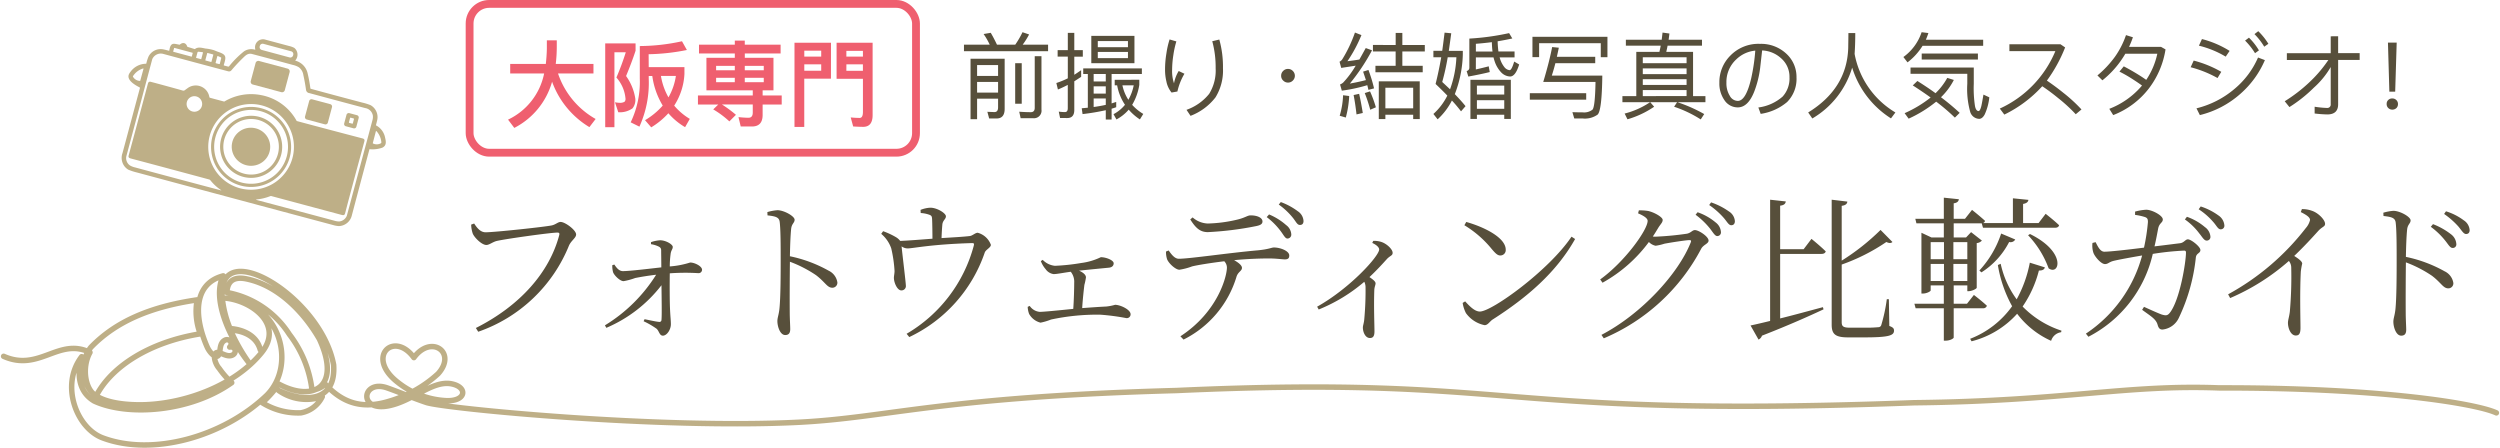 <svg xmlns="http://www.w3.org/2000/svg" width="319.218" height="57.189" viewBox="0 0 319.218 57.189">
  <g id="Group_92658" data-name="Group 92658" transform="translate(0.462 51.812)">
    <g id="Group_92657" data-name="Group 92657" transform="translate(-131 -98.812)">
      <g id="Rectangle_14785" data-name="Rectangle 14785" transform="translate(190 47)" fill="none" stroke="#ef5f6f" stroke-width="1">
        <rect width="58" height="20" rx="3" stroke="none"/>
        <rect x="0.5" y="0.5" width="57" height="19" rx="2.5" fill="none"/>
      </g>
      <path id="Path_459128" data-name="Path 459128" d="M4.08-13.46l-.38.14a4.053,4.053,0,0,0,.2,1.14c.2.5,1.14,1.46,1.74,1.46.38,0,.82-.4,1.36-.52,1.14-.26,6.82-1.06,7.7-1.06.2,0,.32.04.24.34C13.7-7.28,10.02-3,4.3-.12l.3.48A19.331,19.331,0,0,0,16.18-10.62c.28-.66.92-1,.92-1.44,0-.56-1.4-1.6-1.98-1.6-.34,0-.6.32-1.12.44-.96.2-7.32.88-8.46.88C4.84-12.34,4.4-12.98,4.08-13.46Zm22.58,2.64a3.434,3.434,0,0,1,.94.28c.24.12.36.22.36.52,0,.54.02,1.44.02,2.16-1.62.18-3.88.46-4.88.48-.46,0-.76-.3-1.12-.84l-.26.08a3.1,3.1,0,0,0,.1.9c.14.4.88,1.14,1.34,1.14a8.4,8.4,0,0,0,1.48-.4c.7-.14,1.64-.3,2.68-.42A20,20,0,0,1,20.78-.46l.18.32A17.549,17.549,0,0,0,28-5.58c.02,1.8.06,3.86,0,4.44a.256.256,0,0,1-.32.24c-.46-.04-1.2-.22-1.84-.34l-.12.26a10.055,10.055,0,0,1,1.66.96c.34.32.36.88.8.88C28.68.86,29.2.1,29.2-.6c0-.48-.06-.92-.1-1.74-.06-1.12-.06-3.42-.04-4.76a27.25,27.25,0,0,1,3.66-.02.436.436,0,0,0,.46-.44c0-.44-.92-.92-1.52-.92a11.083,11.083,0,0,1-2.6.5,12.2,12.2,0,0,1,.1-1.54c.06-.56.28-.62.28-.96,0-.3-.86-.84-1.62-.84a4.378,4.378,0,0,0-1.16.24ZM41.54-14.5c1.06.12,1.5.24,1.56.88.12,1,.12,3.18.12,4.78,0,1.52,0,4.8-.16,6.28-.08.76-.26,1.12-.26,1.56,0,.68.34,1.78,1,1.78.44,0,.64-.24.64-.76,0-.34-.04-.94-.06-1.82-.02-2.12,0-5.4.02-6.78a15.682,15.682,0,0,1,3.34,1.72c1.2.92,1.42,1.6,2.08,1.6a.64.64,0,0,0,.64-.68,1.981,1.981,0,0,0-1.12-1.5A17.188,17.188,0,0,0,44.4-9.28c.02-1.1.06-2.56.16-3.52.08-.66.44-.74.44-1.14,0-.46-1.36-1.22-2.2-1.22a6.1,6.1,0,0,0-1.28.24Zm19.56-.3a3.955,3.955,0,0,1,1.1.22c.32.12.34.24.36.68.02.48.04,1.66.04,2.38-1.36.1-3,.24-4.12.28a1.91,1.91,0,0,0-.58-.5,9.889,9.889,0,0,0-1.6-.74l-.24.34a4.221,4.221,0,0,1,1.28,1.86,16.939,16.939,0,0,1,.42,2.88c0,.34-.1.7-.08.94.02.58.44,1.58.98,1.54a.555.555,0,0,0,.54-.66c0-.36-.46-4.08-.54-4.96a1.337,1.337,0,0,0,.76.26c.72,0,2.9-.52,8.2-.68.28,0,.32.04.26.32A18.587,18.587,0,0,1,59.3.62l.34.42a18.577,18.577,0,0,0,9.64-10.8c.14-.38.78-.62.78-.98a2.461,2.461,0,0,0-1.68-1.54c-.32,0-.66.38-1.02.42-.82.1-2.3.18-3.6.26.02-.56.06-1.26.1-1.68.04-.6.46-.72.46-1.1,0-.4-1.14-1.1-1.98-1.1a3.785,3.785,0,0,0-1.26.28ZM76.44-8.66a3.5,3.5,0,0,0,.62,1.04A1.486,1.486,0,0,0,78.08-7c.4,0,1.16-.16,2.18-.3a2.028,2.028,0,0,1,.44,1.4c0,.72-.04,2.26-.12,3.34-1.96.2-3.76.38-4.28.38a1.714,1.714,0,0,1-1.28-.76l-.26.12a2.947,2.947,0,0,0,.18.9A2.315,2.315,0,0,0,76.4-.8a7.547,7.547,0,0,0,1.34-.4,28.236,28.236,0,0,1,6.28-.62,28.623,28.623,0,0,1,3.34.44.484.484,0,0,0,.54-.5c0-.58-1.3-1.2-1.98-1.2a6.282,6.282,0,0,1-1.14.22c-.88.04-1.96.12-3.06.2.06-1.04.2-2.32.28-2.96a7.528,7.528,0,0,0,.2-.96c0-.34-.38-.64-.88-.86,1.48-.16,3.2-.32,3.8-.38.44-.04.62-.28.62-.56,0-.4-.98-.78-1.64-.78a8.009,8.009,0,0,1-2.5.74,26.1,26.1,0,0,1-3.36.36,2.5,2.5,0,0,1-1.56-.76Zm19.08-5.32c.66,1.04,1.22,1.62,2.24,1.62a41.267,41.267,0,0,0,6.12-.76c.64-.12.86-.3.86-.6,0-.48-.66-.78-1.52-.78-.42,0-.68.32-1.86.58a17.858,17.858,0,0,1-3.6.46,3.079,3.079,0,0,1-1.94-.78Zm-3.1,4.1a3.092,3.092,0,0,0,.14.98c.22.56,1.12,1.36,1.58,1.34a7.951,7.951,0,0,0,1.6-.42c.6-.16,2.46-.46,4.12-.66a1.175,1.175,0,0,1,.34.8c0,1.08-1.12,5.64-5.94,8.78l.4.42a13.224,13.224,0,0,0,6.78-8.08c.22-.6.68-.68.68-1.08,0-.32-.46-.68-1-.98,1.84-.18,3.52-.22,4.42-.22.98,0,1.74.12,2.06.12.44,0,.56-.18.56-.5,0-.58-1.14-1.02-1.96-1.02-.3,0-.62.22-2.02.36-3.68.32-8.76,1.08-10.12,1.08-.52,0-.92-.52-1.3-1.06Zm12.86-4.4a9.021,9.021,0,0,1,1.76,1.76c.4.52.58.96.88.98a.5.5,0,0,0,.5-.5,1.573,1.573,0,0,0-.66-1.22,7.755,7.755,0,0,0-2.18-1.36Zm1.54-1.6a8.943,8.943,0,0,1,1.76,1.64c.42.5.58.96.92.96.32.02.48-.18.48-.5a1.583,1.583,0,0,0-.72-1.24,8.5,8.5,0,0,0-2.18-1.18Zm11.94,4.9c.44.2.88.52.88.84,0,.82-3.68,4.92-7.92,7.3l.2.36a21.039,21.039,0,0,0,5.82-3.54,1.588,1.588,0,0,1,.16.64,39.83,39.83,0,0,1-.16,4.12c-.04.52-.18.82-.18,1.08,0,.6.32,1.34.9,1.34.4,0,.58-.24.58-.84,0-.86-.1-3.12-.02-5.3.02-.4.16-.62.16-.84,0-.24-.34-.5-.78-.8.96-.9,1.7-1.72,2.26-2.34.42-.42.7-.4.7-.76,0-.46-.76-1.16-1.42-1.38a2.874,2.874,0,0,0-1.06-.14Zm11.76-2.26A13.467,13.467,0,0,1,134-10.22c.52.62.78.84,1.1.84a.683.683,0,0,0,.7-.74c0-1.54-2.76-2.9-5.04-3.54ZM132.5-2.22c-.64,0-1.28-.64-1.88-1.3l-.32.2a4.28,4.28,0,0,0,.42,1.3A3.9,3.9,0,0,0,133.1-.48c.44,0,.66-.5,1.06-.74,4.38-2.8,8.1-6,10.5-10.26l-.46-.3C141.36-7.52,134.04-2.22,132.5-2.22Zm20.2-12.54c.7.3,1.22.62,1.22.96,0,1.16-2.94,5.24-6.06,7.48l.3.42a18.484,18.484,0,0,0,5.92-5.2,1.643,1.643,0,0,0,.86.48,6.642,6.642,0,0,0,1.12-.26c.72-.14,2.76-.46,3.2-.46.18,0,.26.06.16.3-1.56,3.96-6.26,9.12-11.4,11.8l.3.44a25.1,25.1,0,0,0,12.44-11.44c.28-.52.94-.64.94-1.04,0-.52-1.26-1.34-1.74-1.34-.34,0-.48.34-1.02.46a38.553,38.553,0,0,1-3.98.38,2.55,2.55,0,0,1-.38-.02c.24-.34.46-.72.68-1.08.3-.5.58-.7.58-1.04,0-.36-1.06-.96-1.84-1.14a6.467,6.467,0,0,0-1.2-.08Zm7.34.18a9.851,9.851,0,0,1,1.84,1.76c.4.52.64.96.92.96a.463.463,0,0,0,.48-.52,1.667,1.667,0,0,0-.68-1.22,7.265,7.265,0,0,0-2.3-1.3Zm1.74-1.24a10,10,0,0,1,1.84,1.62c.44.5.64.96.98.96.28,0,.46-.18.46-.52A1.589,1.589,0,0,0,164.3-15a8.779,8.779,0,0,0-2.28-1.16Zm12.06,5.64h-3v-5.56c.52-.06.68-.26.72-.54l-2-.22V-1.02c-1.06.26-1.92.46-2.5.58l1.02,1.8a.849.849,0,0,0,.44-.5c3.54-1.38,6.06-2.52,7.86-3.36l-.08-.28c-1.94.52-3.84,1.04-5.46,1.44V-9.58h5.28c.28,0,.48-.1.54-.32-.68-.68-1.82-1.6-1.82-1.6ZM184.72-3.8h-.26a20.673,20.673,0,0,1-.7,3.28.387.387,0,0,1-.4.3,16.724,16.724,0,0,1-1.78.06h-1.86c-.86,0-1.02-.2-1.02-.72V-8.22a24.644,24.644,0,0,0,5.7-2.88c.38.18.6.16.78,0l-1.52-1.54a28.75,28.75,0,0,1-4.96,3.92v-7c.52-.06.7-.28.72-.54l-2-.24V-.54c0,1.22.48,1.62,2.1,1.62h2.02c3.12,0,3.84-.22,3.84-.86,0-.28-.12-.42-.6-.6Zm5.34-4.5h1.7v2.18h-1.7Zm1.7-2.78V-8.9h-1.7v-2.18Zm2.98,0V-8.9h-1.78v-2.18Zm-1.78,4.96V-8.3h1.78v2.18Zm3.76,3.48a.479.479,0,0,0,.52-.32c-.64-.6-1.66-1.38-1.66-1.38l-.88,1.12H193V-5.56h1.74v.74h.16c.42,0,1.02-.3,1.04-.44v-5.7a1.027,1.027,0,0,0,.66-.32l-1.38-1.08-.64.68H193v-1.8h3.58l.16.56h9.2c.28,0,.46-.1.52-.32-.64-.62-1.72-1.46-1.72-1.46l-.9,1.18h-1.98v-2.44c.46-.08.64-.26.68-.52l-1.98-.2v3.16h-3.82a.371.371,0,0,0,.26-.28c-.62-.58-1.66-1.4-1.66-1.4l-.9,1.14H193v-1.98c.44-.06.62-.24.66-.52l-1.92-.2v2.7H188.1l.14.58h3.5v1.8h-1.58l-1.28-.6v7.76h.2c.48,0,.98-.28.98-.4v-.64h1.68v2.34h-3.76l.16.58h3.6V1.5h.2c.64,0,1.06-.3,1.06-.4V-2.64Zm5.78-9.32a12.2,12.2,0,0,1,2.62,4.22c1.38.98,2.34-2.06-2.38-4.38Zm-5.96,4.74a10,10,0,0,0,3.54-3.88.68.68,0,0,0,.78-.32l-1.8-.76a12.884,12.884,0,0,1-2.78,4.72Zm6.18-1.24a15.708,15.708,0,0,1-1.68,4.68A11.955,11.955,0,0,1,199-8.32l-.36.16a16.265,16.265,0,0,0,1.82,5.26,11.8,11.8,0,0,1-5.36,4.16l.18.32a11.686,11.686,0,0,0,5.82-3.52,11.168,11.168,0,0,0,4.34,3.46,1.562,1.562,0,0,1,1.28-1.1l.04-.2a12.221,12.221,0,0,1-4.96-3.08,14.379,14.379,0,0,0,2.08-4.6c.46.02.7-.14.76-.4Zm13.44-6.1a7.337,7.337,0,0,1,1.28.28c.3.12.36.26.36.64a24.756,24.756,0,0,1-.5,3.26c-2.2.28-4.4.52-5.06.52-.54,0-.84-.68-1.12-1.22l-.4.1a2.983,2.983,0,0,0,.12,1.26c.16.46.96,1.44,1.48,1.44.4,0,.52-.28,1.14-.42.56-.14,2.32-.46,3.6-.68A17.383,17.383,0,0,1,209.88.6l.32.4a15.866,15.866,0,0,0,8.22-10.58,34.973,34.973,0,0,1,4-.42c.16,0,.24.08.24.22,0,1.28-.8,6.16-2.08,7.74-.28.34-.48.36-1.02.2-.4-.14-1.42-.6-2.26-.98l-.24.38c1.14.84,1.78,1.18,1.98,1.92.12.42.28.6.62.6a2.6,2.6,0,0,0,2.1-1.52,23.492,23.492,0,0,0,2.16-7.7c.08-.56.58-.5.58-.94,0-.42-1.18-1.36-1.6-1.36-.32,0-.48.44-1.02.5-.66.08-1.88.24-3.24.4.2-.82.36-1.72.46-2.24.14-.76.6-.76.6-1.2,0-.5-1.34-1.22-2.1-1.24a6.37,6.37,0,0,0-1.44.24Zm6.36.58a8.089,8.089,0,0,1,1.82,1.76c.4.48.62.94.96.94a.463.463,0,0,0,.48-.52,1.638,1.638,0,0,0-.7-1.2,7.256,7.256,0,0,0-2.3-1.32Zm1.76-1.3a8.713,8.713,0,0,1,1.84,1.6c.44.48.62.96.96.96a.454.454,0,0,0,.48-.52,1.675,1.675,0,0,0-.74-1.24,8.2,8.2,0,0,0-2.28-1.16Zm13.04.36c.84.42,1.18.7,1.18,1.02a2.415,2.415,0,0,1-.54,1.02,31.794,31.794,0,0,1-9.92,8.46l.26.48a28.15,28.15,0,0,0,7.5-4.74,1.38,1.38,0,0,1,.3.88,50.86,50.86,0,0,1-.18,5.6c-.08.66-.24,1.06-.24,1.42,0,.66.34,1.62,1,1.62.42,0,.6-.24.6-.98,0-1.2-.1-4.26.04-7.16a8.825,8.825,0,0,1,.18-1.04c0-.28-.46-.62-1.02-.98,1.32-1.26,2.3-2.34,3.04-3.16.54-.6.9-.56.9-.94,0-.52-.88-1.4-1.66-1.66a3.555,3.555,0,0,0-1.3-.22Zm10.56.5c1.06.12,1.5.24,1.56.88.12,1,.12,3.18.12,4.78,0,1.52,0,4.8-.16,6.28-.08.76-.26,1.12-.26,1.56,0,.68.34,1.78,1,1.78.44,0,.64-.24.64-.76,0-.34-.04-.94-.06-1.82-.02-2.12,0-5.4.02-6.78a15.682,15.682,0,0,1,3.34,1.72c1.2.92,1.42,1.6,2.08,1.6a.64.64,0,0,0,.64-.68,1.981,1.981,0,0,0-1.12-1.5,17.188,17.188,0,0,0-4.94-1.84c.02-1.1.06-2.56.16-3.52.08-.66.44-.74.44-1.14,0-.46-1.36-1.22-2.2-1.22a6.1,6.1,0,0,0-1.28.24Zm6.04,1.38a9.636,9.636,0,0,1,1.82,1.74c.42.52.64.96.96.96a.448.448,0,0,0,.48-.5,1.674,1.674,0,0,0-.7-1.26,8.953,8.953,0,0,0-2.28-1.28Zm1.7-1.64a10.338,10.338,0,0,1,1.82,1.6c.42.5.66.96.98.96.28,0,.46-.16.46-.5a1.614,1.614,0,0,0-.74-1.24,7.473,7.473,0,0,0-2.28-1.16Z" transform="translate(187 89)" fill="#574f3b"/>
      <path id="Path_459129" data-name="Path 459129" d="M.684-6.84v1.224H5.016A8.32,8.32,0,0,1,.408.276l.8,1.056a9.526,9.526,0,0,0,4.824-5.9,11.206,11.206,0,0,0,4.764,5.8L11.592.192a10.5,10.5,0,0,1-4.8-5.808h4.524V-6.84H6.5a18.561,18.561,0,0,0,.132-2.22v-.792H5.364v1.08C5.352-8.1,5.3-7.464,5.232-6.84ZM22.62-9.732a25.571,25.571,0,0,1-5.388.612v4.14a12,12,0,0,1-1.164,5.6l1.116.552A13.54,13.54,0,0,0,18.372-4.98V-5.3h.456a9.831,9.831,0,0,0,1.332,3.78A9.284,9.284,0,0,1,17.9.348l.792.912A9.882,9.882,0,0,0,20.88-.54a8.426,8.426,0,0,0,2.136,1.776l.6-1.056a7.87,7.87,0,0,1-1.992-1.692,8.2,8.2,0,0,0,1.308-4.044v-.876h-4.56L18.36-8.076a26.886,26.886,0,0,0,4.884-.54ZM20.892-2.568a8.146,8.146,0,0,1-.96-2.736H21.84A7.733,7.733,0,0,1,20.892-2.568ZM12.816-9.456v10.7h1.176V-8.328h1.452a33.147,33.147,0,0,1-1.2,3.228,4.632,4.632,0,0,1,1.164,2.7.5.5,0,0,1-.132.4,1.158,1.158,0,0,1-.54.132,4.145,4.145,0,0,1-.672-.072l.42,1.272A2.82,2.82,0,0,0,16.3-1.164a1.729,1.729,0,0,0,.36-1.236A6.657,6.657,0,0,0,15.48-5.292c.468-1.128.876-2.208,1.212-3.228v-.936ZM25.74-7.62v4.152h5.916v.66h-7v1.152h2.6l-.648.624A11.619,11.619,0,0,1,28.668.5l.84-.84a15.746,15.746,0,0,0-1.788-1.32h3.936V-.624c0,.432-.18.66-.54.66a12.327,12.327,0,0,1-1.284-.084l.288,1.2h1.428q1.368,0,1.368-1.476V-1.656h2.436V-2.808H32.916v-.66H34.3V-7.62h-3.66v-.552h4.572V-9.3H30.636v-.516H29.364V-9.3H24.792v1.128h4.572v.552ZM33.06-4.5H30.636v-.564H33.06Zm-3.7,0H26.976v-.564h2.388ZM26.976-6.024v-.564h2.388v.564Zm3.66-.564H33.06v.564H30.636Zm7.6-.2h2.16v.816h-2.16Zm2.16-.984h-2.16v-.756h2.16Zm3.216.984H45.72v.828H43.608Zm2.112-.984H43.608v-.732H45.72Zm0,2.832V-.7c0,.5-.144.756-.408.756-.36,0-.744-.024-1.152-.06l.312,1.152c.432.024.852.048,1.284.048.792,0,1.2-.5,1.2-1.5V-9.54h-4.6v4.6Zm-4.08-4.6H36.984V1.212h1.248V-4.956H41.64Z" transform="translate(195 62)" fill="#ef5f6f"/>
      <path id="Path_459127" data-name="Path 459127" d="M8.1-9.888A11.605,11.605,0,0,1,7.176-8.3H4.836q-.4-.846-.792-1.512l-.912.156A9.126,9.126,0,0,1,3.912-8.3H.624v.84h10.74V-8.3H8.124A9.586,9.586,0,0,0,8.94-9.6ZM4.788,1.128C5.472,1.128,5.82.72,5.82-.1v-6.4H1.464V1.224H2.3V-1.4H4.98V-.288c0,.4-.156.6-.468.6l-.9-.036.228.852ZM2.3-2.172V-3.54H4.98v1.368Zm0-2.136v-1.38H4.98v1.38Zm7.152,5.4a.963.963,0,0,0,1.068-1.1V-6.828H9.66v6.6c0,.36-.168.552-.5.552C8.676.324,8.184.3,7.68.264l.18.828ZM7.164-5.928V-.756H8V-5.928Zm6.648,7c.6,0,.9-.348.9-1.032v-3.66C15-3.8,15.3-4,15.588-4.188V-5.04c-.288.2-.576.4-.876.588V-6.768H15.8V-7.6H14.712v-2.2h-.828v2.2h-1.3v.828h1.3V-4a11.034,11.034,0,0,1-1.464.6l.2.828c.42-.168.84-.372,1.26-.588V-.18c0,.324-.12.492-.36.492a5.865,5.865,0,0,1-.792-.06l.168.816ZM20.064-.984c-.192.06-.384.12-.588.192V-4.548H23.34v-.72H15.852v.72h.588v4.3l-.78.072.108.744A29.221,29.221,0,0,0,18.732.072V1.26h.744V-.12c.2-.06.4-.12.588-.192Zm-1.332.372c-.48.108-1,.2-1.548.276V-1.428h1.548Zm-1.548-1.44v-.924h1.548v.924Zm0-1.548v-.948h1.548V-3.6Zm-.3-5.82v3.492h5.508V-9.42Zm4.68,2.844H17.712v-.792h3.852Zm-3.852-1.4v-.78h3.852v.78Zm2.16,4.164v.708h.312a6.483,6.483,0,0,0,1,2.484,4.762,4.762,0,0,1-1.464,1.2l.372.672A5.357,5.357,0,0,0,21.66,0a6.626,6.626,0,0,0,1.428,1.248l.432-.7A6.169,6.169,0,0,1,22.1-.612a7.174,7.174,0,0,0,.912-2.544v-.66Zm.984.708H22.3a6.147,6.147,0,0,1-.684,1.848A5.363,5.363,0,0,1,20.856-3.108ZM33.228-8.952l-.9.216A12.6,12.6,0,0,1,32.76-5.28a5.639,5.639,0,0,1-.828,3.264A6.494,6.494,0,0,1,29.04.024l.516.768a7.339,7.339,0,0,0,3.18-2.352,6.5,6.5,0,0,0,.96-3.72A13,13,0,0,0,33.228-8.952ZM26.88-8.964a10.663,10.663,0,0,0-.4,1.74,12.7,12.7,0,0,0-.18,2.088A6.346,6.346,0,0,0,26.472-3.6a3.178,3.178,0,0,0,.66,1.416l.744-.132a7.851,7.851,0,0,1,.9-2.268l-.732-.348a4.565,4.565,0,0,0-.6,1.572,4.931,4.931,0,0,1-.24-1.776A12.567,12.567,0,0,1,27.36-6.96a11.93,11.93,0,0,1,.384-1.752ZM42-5.2a.833.833,0,0,0-.612.252.826.826,0,0,0-.264.624.8.8,0,0,0,.264.612A.833.833,0,0,0,42-3.456a.833.833,0,0,0,.612-.252.844.844,0,0,0,.264-.612.871.871,0,0,0-.264-.624A.833.833,0,0,0,42-5.2Zm7.032,3.36A10.447,10.447,0,0,1,48.6.78l.78.228a12.689,12.689,0,0,0,.432-2.748Zm2.052-.18-.708.156c.144.72.264,1.536.372,2.472l.8-.18Q51.336-.9,51.084-2.016Zm1.188-3.048-.684.216q.18.522.36,1.08c-.7.18-1.38.324-2.052.444a25.842,25.842,0,0,0,2.832-4.248l-.8-.288c-.288.516-.552,1.008-.816,1.464-.5.084-1.02.156-1.524.216a17.869,17.869,0,0,0,1.788-3.336l-.828-.324a17.135,17.135,0,0,1-1.608,3.4.906.906,0,0,1-.36.324l.216.792c.624-.1,1.248-.192,1.848-.288a11.9,11.9,0,0,1-1.6,2.16,1.293,1.293,0,0,1-.4.24l.228.792a20.565,20.565,0,0,0,3.252-.7c.048.192.1.4.144.6l.72-.192A19.058,19.058,0,0,0,52.272-5.064Zm.2,2.736-.672.216A19.215,19.215,0,0,1,52.5.012L53.22-.3A15.464,15.464,0,0,0,52.476-2.328Zm.372-5.928v.828h2.9V-5.6h-2.58v.828h6.036V-5.6H56.6V-7.428h2.868v-.828H56.6V-9.792h-.852v1.536Zm5.976,4.644H53.592V1.2h.84V.648h3.552V1.2h.84ZM54.432-.168V-2.8h3.552V-.168Zm11.556-6.5h2.256a4.362,4.362,0,0,0,.132.468,3.773,3.773,0,0,0,.888,1.488,1.659,1.659,0,0,0,1.1.48c.456,0,.84-.516,1.152-1.536l-.636-.372c-.216.732-.408,1.1-.588,1.1a.989.989,0,0,1-.66-.384,3.356,3.356,0,0,1-.6-1.212c0-.012-.012-.024-.012-.036h1.908v-.756H68.868a12.024,12.024,0,0,1-.1-1.3q.972-.162,1.872-.36l-.408-.684a32.151,32.151,0,0,1-5.076.7V-5.34a.427.427,0,0,1-.348.408l.216.708q1.584-.288,2.736-.576l-.132-.732c-.54.144-1.092.276-1.644.4Zm2.04-1.944c.012.42.036.816.084,1.188H65.988v-.984C66.684-8.46,67.368-8.532,68.028-8.616Zm2.424,4.8h-5.16v5h.828V.648h3.492v.54h.84ZM66.12-.108v-1.1h3.492v1.1Zm0-1.824v-1.14h3.492v1.14Zm-4.128-7.9c-.1.792-.192,1.56-.3,2.316H60.564v.828h1c-.216,1.224-.456,2.364-.72,3.408.54.516,1.044,1.008,1.5,1.488A7.845,7.845,0,0,1,60.564.552l.54.684a8.471,8.471,0,0,0,1.824-2.4A17.423,17.423,0,0,1,64.092.216l.576-.66C64.308-.9,63.852-1.4,63.3-1.98a15,15,0,0,0,1.02-5.028v-.5H62.532c.1-.684.2-1.428.312-2.244Zm.7,7.236c-.312-.288-.636-.6-1-.936a29.635,29.635,0,0,0,.7-3.156H63.5A13.532,13.532,0,0,1,62.688-2.592ZM76.14-5.928h5.088v-.816h-4.9c.084-.372.168-.756.252-1.164l-.852-.084C75.48-6.708,75.1-5.22,74.592-3.54h6.672C81.228-1.428,81.1-.252,80.88,0a1.733,1.733,0,0,1-1.248.348c-.408,0-.84-.012-1.32-.024l.24.8H79.6a2.779,2.779,0,0,0,1.944-.5c.36-.384.552-2.04.588-4.968H75.684C75.84-4.836,76-5.364,76.14-5.928ZM72.876-2.1v.828h7.2V-2.1Zm9.912-7.2H73.212v2.592h.852V-8.484h7.872V-6.7h.852Zm2.352.372v.756h4.452c-.048.264-.108.528-.168.792H86.472v5.652H84.7v.78h3.528A10.413,10.413,0,0,1,84.984.5l.36.732A11.84,11.84,0,0,0,88.752-.372l-.5-.576H91.68L91.3-.372a15.4,15.4,0,0,1,3.4,1.62l.444-.684A18.865,18.865,0,0,0,91.728-.948H95.3v-.78H93.72V-7.38H90.3c.06-.264.12-.528.168-.792H94.86v-.756H90.6c.036-.264.072-.528.1-.792l-.876-.12-.108.912Zm2.16,7.2V-2.5h5.592v.768Zm0-1.428v-.732h5.592v.732Zm0-1.38v-.732h5.592v.732Zm0-1.392v-.756h5.592v.756ZM102.264-8.4a4.992,4.992,0,0,0-3.816,1.536A4.765,4.765,0,0,0,97.08-3.432a3.69,3.69,0,0,0,.636,2.208,2.029,2.029,0,0,0,1.716.936c.864,0,1.572-.672,2.1-2.016a12.863,12.863,0,0,0,.756-3.024l.252-2.232a3.817,3.817,0,0,1,2.376.96,3.123,3.123,0,0,1,1.116,2.472,3.423,3.423,0,0,1-.876,2.46,5.821,5.821,0,0,1-3.1,1.392l.3.816a6.74,6.74,0,0,0,3.372-1.512,4.186,4.186,0,0,0,1.2-3.156,4,4,0,0,0-1.308-3.024A4.72,4.72,0,0,0,102.264-8.4ZM99.432-1.116a1.18,1.18,0,0,1-1.02-.648,3,3,0,0,1-.432-1.668,3.915,3.915,0,0,1,1.248-2.976,4.01,4.01,0,0,1,2.436-1.128,24.457,24.457,0,0,1-.516,3.516C100.7-2.088,100.128-1.116,99.432-1.116Zm15-8.664h-.876c0,.456-.012,1.092-.024,1.908Q113.37-2.688,108.42.36l.528.768a11.246,11.246,0,0,0,5.088-6.492,11.807,11.807,0,0,0,4.956,6.48l.564-.756a11.023,11.023,0,0,1-5.208-7.476C114.4-7.86,114.432-8.748,114.432-9.78Zm7.932,6.12-.588.564c.816.528,1.584,1.044,2.28,1.548a15.236,15.236,0,0,1-3.324,2l.516.7a16.134,16.134,0,0,0,3.516-2.172,25.546,25.546,0,0,1,2.388,2.04l.612-.612a30.368,30.368,0,0,0-2.388-1.992,8.4,8.4,0,0,0,1.644-2.208l-.84-.264a8.108,8.108,0,0,1-1.5,1.956C123.96-2.628,123.18-3.144,122.364-3.66Zm.66-4.488h7.74v-.78h-7.32a7.865,7.865,0,0,0,.324-.852l-.864-.108a6.382,6.382,0,0,1-2.328,3.168l.528.684A7.958,7.958,0,0,0,123.024-8.148Zm-.108.984V-6.4h7.176v-.768Zm7.332,8.34c.264,0,.5-.18.7-.54a6.872,6.872,0,0,0,.6-2.208L130.8-1.92c-.1.564-.18,1.044-.264,1.428-.108.444-.228.672-.36.672-.216,0-.372-.216-.456-.624a15.1,15.1,0,0,1-.156-2.856V-5.376h-8.076v.8h7.248V-3.3a10.981,10.981,0,0,0,.372,3.588A1.244,1.244,0,0,0,130.248,1.176Zm8.064-4.164c.66.444,1.344.948,2.04,1.524A19.767,19.767,0,0,1,142.584.588l.732-.612a19.392,19.392,0,0,0-2.328-2.136q-1.026-.828-2.088-1.548a18.869,18.869,0,0,0,2.328-4.236l-.588-.4h-6.528v.876h5.868a13.958,13.958,0,0,1-7.092,7.332l.576.768a15.96,15.96,0,0,0,4.824-3.6ZM149-9.516a10.831,10.831,0,0,1-1.416,2.772,13.1,13.1,0,0,1-2.232,2.376l.636.624a12.175,12.175,0,0,0,2.292-2.412c.228-.324.444-.648.636-.984H153A9.6,9.6,0,0,1,151.584-3.8c-.336-.24-.7-.48-1.092-.72-.624-.384-1.224-.72-1.776-1.008l-.552.672a17.46,17.46,0,0,1,1.788,1.032c.384.252.756.5,1.092.744-.036.048-.072.084-.108.132a10.312,10.312,0,0,1-4.068,2.844l.5.8A10.548,10.548,0,0,0,151.9-2.676a11.012,11.012,0,0,0,2.148-5.016l-.576-.324h-4.08a13.035,13.035,0,0,0,.492-1.224Zm16.884-.5-.48.372a8.337,8.337,0,0,1,1.248,1.608l.528-.372A8.286,8.286,0,0,0,165.888-10.02Zm-1.188.828-.492.372a8.344,8.344,0,0,1,1.272,1.608l.5-.36A7.864,7.864,0,0,0,164.7-9.192Zm-6,.18-.384.84a12.337,12.337,0,0,1,3.42,1.4l.5-.732A12.443,12.443,0,0,0,158.7-9.012Zm7.164,2.352a10.8,10.8,0,0,1-2.976,3.984A11.864,11.864,0,0,1,158-.168l.432.864a12.143,12.143,0,0,0,5.172-2.712,12.005,12.005,0,0,0,3.132-4.308Zm-8.22.4-.384.84a14.45,14.45,0,0,1,3.432,1.38l.48-.792A14.057,14.057,0,0,0,157.644-6.264Zm17.5-3.108v2.16h-5.6v.864h5.3a16.647,16.647,0,0,1-2.5,2.916,19.692,19.692,0,0,1-3.072,2.352l.6.744A17.924,17.924,0,0,0,172.98-2.8a10.819,10.819,0,0,0,2.16-2.64V-.708a.435.435,0,0,1-.48.492,13,13,0,0,1-1.572-.156V.492a16.069,16.069,0,0,0,1.62.12c.912,0,1.38-.432,1.38-1.3V-6.348h2.748v-.864h-2.748v-2.16Zm7.308.8.18,6.264h.744l.192-6.264ZM183-1.428a.687.687,0,0,0-.516.2.644.644,0,0,0-.2.5.687.687,0,0,0,.2.516A.736.736,0,0,0,183,0a.765.765,0,0,0,.528-.2.7.7,0,0,0,.2-.516.687.687,0,0,0-.2-.5A.714.714,0,0,0,183-1.428Z" transform="translate(253 61)" fill="#574f3b"/>
      <g id="アートワーク_365" data-name="アートワーク 365" transform="translate(196.532 86.639)">
        <g id="Group_86031" data-name="Group 86031" transform="translate(-65.532 -17.174)">
          <path id="Path_266791" data-name="Path 266791" d="M324.292,24.056c-2.584-1.2-14.9-3.228-35.4-3.186-11.888-.452-19.665,1.681-38.957,1.895-54.5,2.027-50.114-3.564-94.177-1.56-30.056.821-36.828,3.464-48.129,4.047-17.727.916-45.317-1.746-47.644-2.518-1.637-.543-3.274-1.251-5.006-1.864-3.193-1.129-3.786,3.05.15,2.291,3.1-.6,5.531-3.225,7.979-2.827,2.269.4,1.973,2.376-.8,2.152A10.755,10.755,0,0,1,56.35,20.17C52.133,16.926,55.837,13.5,58.386,17c2.216-3.015,5.537-.644,3.091,2.06a15.668,15.668,0,0,1-6.052,3.451c-3.323,1.069-5.934.516-8.355-2.118a3.084,3.084,0,0,1-1.688.771,14.48,14.48,0,0,0-2.894-7.13A12.015,12.015,0,0,0,34.51,8.687c.073-1.773,1.251-2,2.531-1.73,4.011.837,7.318,4.257,9.281,7.679,2.864,6.181-.849,8.072-5.176,5.75a15.238,15.238,0,0,1-2.118,2.378,8.644,8.644,0,0,0,4.922,1.291,3.764,3.764,0,0,0,2.738-2.068,6.136,6.136,0,0,1-5.564-.783c3.539,1.657,7.336,1.339,7.014-3.283C46.511,9.232,33.4,1.41,33.9,9.2a13.681,13.681,0,0,0,1.019,4.1c.3,0,3.292.206,3.854,2.706-.627-2.285-3.292-2.552-3.8-2.488a23.547,23.547,0,0,0,2.344,4.128c-2.632-3.318-4.707-8.26-3.277-11.084-3.957,1.038-3.678,5.418-2.025,9.135.388.816,1.382,1.79,1.575.572.083-.4.062-1.151.622-1.465a.567.567,0,0,1,.782.168.583.583,0,0,1-.126.684.584.584,0,0,1,.649.25.567.567,0,0,1-.265.754c-.541.3-1.2-.116-1.589-.241-1.088-.451-.844,1.183-.12,1.982a10.512,10.512,0,0,0,1.583,1.8c-5.3,3.759-13.291,4.321-17.553,2.351-2.211-1.3-2.136-3.8-1.607-5.666-2.776,3.639-.641,9.145,2.7,10.373,6.3,2.356,15.34-.076,20.955-5.469C43.5,17.868,41.3,9.777,34.361,9.409c3.434.361,7.436,3.433,4.581,6.952-3.348,4.126-9.535,6.444-14.787,6.653-1.964.078-5.729-.09-7.071-1.785a4.528,4.528,0,0,1,.058-5.54c3.163-3.28,7.574-5.184,13.573-6.062a8.083,8.083,0,0,0,.4,4.337C24.636,15,19.737,18.158,17.826,21.886c-1.418-.758-1.878-3.6-.8-5.55-4-1.953-6.455,2.528-11.024.5" transform="translate(-6 6.196)" fill="none" stroke="#beaf87" stroke-linecap="round" stroke-linejoin="round" stroke-width="0.7"/>
        </g>
      </g>
      <g id="アートワーク_372" data-name="アートワーク 372" transform="translate(171.227 70.967) rotate(15)">
        <g id="Group_90545" data-name="Group 90545" transform="translate(-27.159 -16.5)">
          <path id="Path_421426" data-name="Path 421426" d="M14.733,1.584a1.652,1.652,0,0,0-1.289.568A12.288,12.288,0,0,0,12.1,4.48a.134.134,0,0,1-.124.076H11.45A.057.057,0,0,1,11.4,4.5c.041-1.1.01-1.359-1.137-1.435-.057,0-.241-.025-.552-.063a5.229,5.229,0,0,0-1.1.073c-.438.035-.984.006-1.28.394a.074.074,0,0,1-.06.029l-.94-.035a.05.05,0,0,1-.041-.025c-.206-.3-.479-.438-.81-.2a1.564,1.564,0,0,0-.178.2.078.078,0,0,1-.06.029c-.3.016-.508.032-.613.048-.514.086-.457.6-.426.994v0a.049.049,0,0,1-.048.048c-.222,0-.448,0-.679.013A1.736,1.736,0,0,0,1.839,5.957a5.048,5.048,0,0,0-.041.914.051.051,0,0,1-.044.051A2.467,2.467,0,0,0,.1,8.484,1.041,1.041,0,0,0,0,8.9c.019.737,1.213,1.029,1.753,1.143a.085.085,0,0,1,.067.083v8.6a1.757,1.757,0,0,0,.273,1.1,1.706,1.706,0,0,0,.994.743,7.018,7.018,0,0,0,1.178.06q12.95.014,25.9,0a3.2,3.2,0,0,0,.759-.063,1.759,1.759,0,0,0,1.242-1.715q-.014-4.372-.013-8.748a.041.041,0,0,1,.035-.041,3.706,3.706,0,0,0,1.515-.613c.432-.391.264-.832.006-1.3a2.241,2.241,0,0,0-1.524-1.229.034.034,0,0,1-.028-.035q0-.324-.01-.648a1.747,1.747,0,0,0-1.315-1.632,6.779,6.779,0,0,0-1.1-.044q-3.405.014-6.8,0a.089.089,0,0,1-.083-.057c-.244-.584-.511-1.153-.807-1.7a2.155,2.155,0,0,0-1.934-1.2.012.012,0,0,1-.009,0,.035.035,0,0,1-.019-.044,1.112,1.112,0,0,0-.552-1.5A2.661,2.661,0,0,0,18.823,0c-1.076,0-2.156,0-3.232,0a1.021,1.021,0,0,0-.822,1.524C14.787,1.562,14.774,1.581,14.733,1.584ZM1.619,9.189a.043.043,0,0,1-.041.048,1.062,1.062,0,0,1-.994-.292.089.089,0,0,1-.013-.064A2.333,2.333,0,0,1,1.559,7.6q.067-.024.067.048ZM32.356,7.624a.04.04,0,0,1,.051-.016,2.385,2.385,0,0,1,.984,1.223.135.135,0,0,1-.035.14,1.076,1.076,0,0,1-.959.276.037.037,0,0,1-.035-.041l-.01-1.565A.024.024,0,0,1,32.356,7.624ZM10.393,3.594l.406.067a.071.071,0,0,1,.06.07l.013.737a.071.071,0,0,1-.07.073l-.41.006a.071.071,0,0,1-.073-.07l-.006-.81a.024.024,0,0,1,0-.013A.074.074,0,0,1,10.393,3.594ZM9.015,3.553l.711,0a.049.049,0,0,1,.048.048l0,.9a.047.047,0,0,1-.048.048l-.711,0a.049.049,0,0,1-.048-.048l0-.9A.051.051,0,0,1,9.015,3.553ZM7.849,3.7l.486-.076c.06-.01.092.016.092.079l0,.8c0,.025-.013.038-.038.035h-.6A.042.042,0,0,1,7.741,4.5l0-.664A.133.133,0,0,1,7.849,3.7Zm-3.134.362a.037.037,0,0,1,.038-.038l2.385,0a.037.037,0,0,1,.038.038V4.5a.037.037,0,0,1-.038.038l-2.385,0A.037.037,0,0,1,4.715,4.5Zm7.29,9.637a5.471,5.471,0,1,1,5.471,5.471A5.471,5.471,0,0,1,12.006,13.7ZM15.219.949h0a.367.367,0,0,1,.371-.368l3.674.006a.369.369,0,0,1,.368.372v.067a.367.367,0,0,1-.372.368l-3.674-.006a.369.369,0,0,1-.368-.371ZM19.906,2.21a2.605,2.605,0,0,1,.829.092,1.493,1.493,0,0,1,.813.81q.4.757.832,1.765a.478.478,0,0,0,.508.264q5.739.009,7.382,0a1.166,1.166,0,0,1,1.2.7,1.572,1.572,0,0,1,.092.594q0,6.287,0,12.58a1.176,1.176,0,0,1-.756.972,2.211,2.211,0,0,1-.635.064c-3.4,0-6.8,0-10.2.013a.375.375,0,0,1-.13-.019c-.022-.01-.022-.016,0-.025a6.583,6.583,0,0,0,1.642-.889.261.261,0,0,1,.159-.035q4.62,0,9.243,0c.264,0,.384-.051.381-.333q-.024-2.782,0-9.491c0-.2-.1-.3-.321-.3Q26.623,9,22.306,9c-.086,0-.1-.041-.146-.092a6.532,6.532,0,0,0-5.137-1.927,6.641,6.641,0,0,0-4.315,1.978A.116.116,0,0,1,12.625,9H10.8a.133.133,0,0,1-.121-.076,1.759,1.759,0,0,0-2.994-.346L7.4,8.929a.327.327,0,0,1-.267.079q-2.124-.024-4.207-.019a.268.268,0,0,0-.267.267q.014,4.777,0,9.548c0,.321.229.3.489.3q5.1-.01,10.189,0a.338.338,0,0,1,.232.067,5.9,5.9,0,0,0,1.635.851.043.043,0,0,1,.025.019c0,.01,0,.016-.013.016q-5.682.019-11.355.01a2.276,2.276,0,0,1-.711-.076A1.134,1.134,0,0,1,2.4,19q0-6.416-.013-12.831a1.184,1.184,0,0,1,1.2-1.035q4.272.01,8.548,0A.385.385,0,0,0,12.52,4.9q.452-.957.994-1.867c.254-.425.46-.819,1.019-.822Q17.219,2.2,19.906,2.21Zm-9.85,8.071a.992.992,0,1,1-.994-.994A.993.993,0,0,1,10.056,10.281Z" transform="translate(0)" fill="#beaf87"/>
          <path id="Path_421427" data-name="Path 421427" d="M732.806,139.354h3.769a.363.363,0,0,0,.365-.365v-2.381a.363.363,0,0,0-.365-.365h-3.769a.365.365,0,0,0-.365.365v2.381A.363.363,0,0,0,732.806,139.354Z" transform="translate(-717.181 -133.403)" fill="#beaf87"/>
          <path id="Path_421428" data-name="Path 421428" d="M1110.091,281.556l2.394,0a.312.312,0,0,0,.311-.311l0-2.045a.312.312,0,0,0-.311-.311l-2.394,0a.312.312,0,0,0-.311.311l0,2.045A.312.312,0,0,0,1110.091,281.556Z" transform="translate(-1086.655 -273.075)" fill="#beaf87"/>
          <path id="Path_421429" data-name="Path 421429" d="M1353,303.634l1.01,0a.294.294,0,0,0,.3-.3V302.2a.3.3,0,0,0-.3-.3l-1.01,0a.3.3,0,0,0-.3.3l0,1.137A.294.294,0,0,0,1353,303.634Zm.247-1.153a.067.067,0,0,1,.067-.067l.384,0a.067.067,0,0,1,.066.067l0,.556a.067.067,0,0,1-.067.067l-.384,0a.067.067,0,0,1-.067-.067Z" transform="translate(-1324.517 -295.61)" fill="#beaf87"/>
          <path id="Path_421430" data-name="Path 421430" d="M602.174,414.038a5.11,5.11,0,1,0,1.5,3.613A5.092,5.092,0,0,0,602.174,414.038Zm-3.613,8.319a4.715,4.715,0,1,1,4.715-4.715A4.716,4.716,0,0,1,598.561,422.358Z" transform="translate(-581.087 -403.948)" fill="#beaf87"/>
          <path id="Path_421431" data-name="Path 421431" d="M652.837,466.732a3.965,3.965,0,1,0,2.87,4.823,4.017,4.017,0,0,0,.124-.981A3.976,3.976,0,0,0,652.837,466.732Zm-.978,7.386a3.547,3.547,0,1,1,3.547-3.547A3.54,3.54,0,0,1,651.859,474.118Z" transform="translate(-634.385 -456.886)" fill="#beaf87"/>
          <ellipse id="Ellipse_87" data-name="Ellipse 87" cx="2.458" cy="2.432" rx="2.458" ry="2.432" transform="translate(14.783 11.496) rotate(-5.337)" fill="#beaf87"/>
        </g>
      </g>
    </g>
  </g>
</svg>

